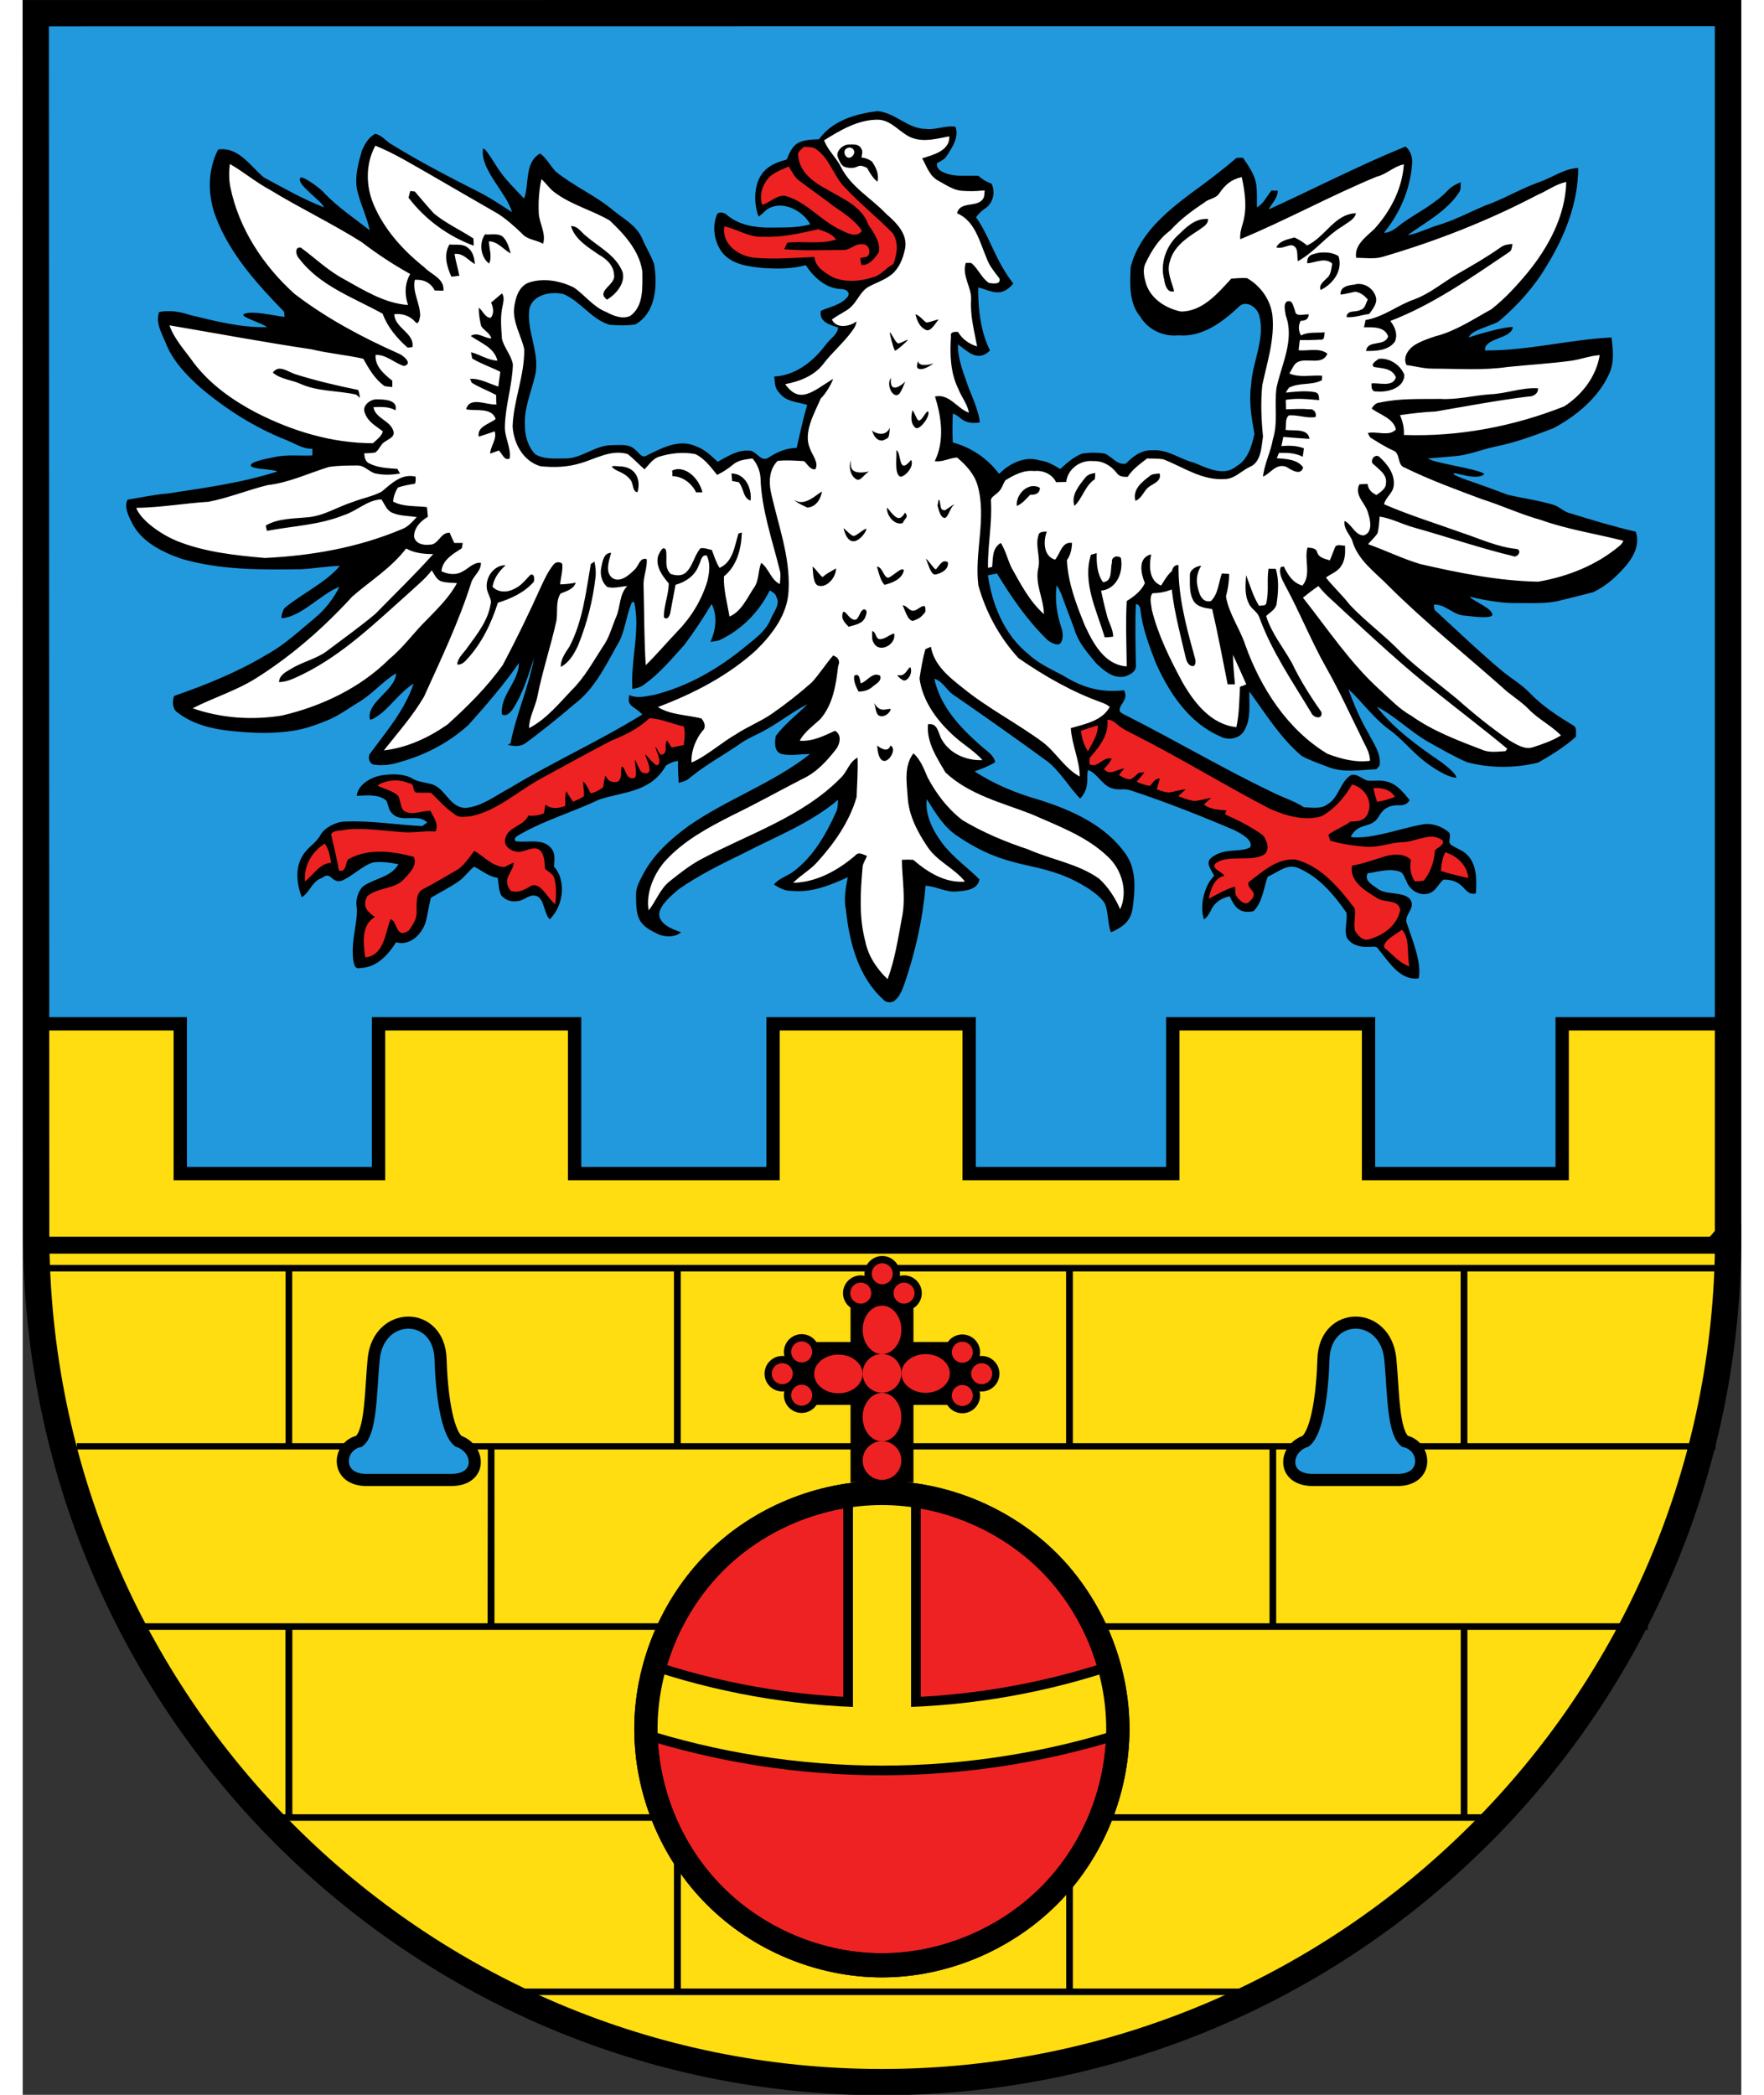 <?xml version="1.0" encoding="UTF-8" standalone="no"?><svg xmlns="http://www.w3.org/2000/svg" xmlns:xlink="http://www.w3.org/1999/xlink" height="19" viewBox="0.0 0.0 710.0 865.4" width="16">
<rect x="0.0" y="0.0" width="710.0" height="865.4" fill="#333333" stroke="none"/>
<g transform="matrix(1.25,0,0,-1.25,0,865.4)">
<path d="m563.7 299v387.7h-559.3l-0.054-387.7h559.4z" fill="#29d"/>
<path d="m263.2 646.3c4.4 6.2 12.1 8.4 19.3 9.3 5.9-0.5 10-5.9 16.1-5.9 3.3-0.4 6.4 1.3 9.7 0.7 1.2-3.5-1.1-6.8-2.9-9.6-0.7-1.2-2-1.7-3.2-2.4-0.4-2.3 2.2-3.2 4-3.7 3.2-0.8 6.5-0.3 9.7-0.5 1.2-1.2 2.8-2 4.3-2.6 1.4-2.7 0.5-6.4-2-8.1-1.2-0.8-2.3-1.8-3.1-3 4.6-6.5 6.3-14.2 12.3-21.9-4.3-5.1-7.7-2.1-11.6-1.3-0.1-6.8 0.8-14.7 3.9-20.8-4.2-4.2-7.6 0-10.6 2-0.1-5.2 2.1-10 3.7-14.8 1.3-3 3.5-8.5 3.5-11-5.9-0.9-6.4 2.4-8.9 2.9-0.1-3.2-0.2-6.3 0-9.5 6.2-1.7 11.5-5.3 15.3-10.4 3.4 3.4 8.4 6 13.3 4.5 2.6-0.3 4.8-1.6 6.9-2.9 2.2 2 4.4 4 7.2 5.1 2.5 0.4 5.1 0.4 7.6 0 2.4-1.1 4.1-3.9 6.9-3.3 2.3 2.4 5.2 4.6 8.8 4.4 5 0.4 9-2.9 13.7-4.1 4.2-1.7 9.9-4.7 14-1.2 3.8 2.1 5.1 6.7 6 10.7-1 5.4-1.9 10.8-1.1 16.2 0.4 7.7 4.7 15.1 2.7 22.9-0.7 2.8-4.4 5.3-6.7 3-5.5-5.2-12.2-10.2-20.1-9.5-4.9-0.5-9.9 1.8-12.5 6.1-3.8 4.5-3.5 10.9-3.2 16.5 2.7 10.7 11.6 18.1 20 24.4 5.1 3.7 10.2 7.5 14.9 11.6 0.8 0.1 1.5 0.1 2.2 0.1 1.8-2.7 3.9-5.5 4.4-8.9 0.3-2.5 0.2-5 0.2-7.5 2.3 1.2 3.2 3.7 4.9 5.6 0.4-0.1 1.5-0.1 2-0.1 0-2.5-2-4.2-3-6.2 15.1 6.9 29.8 14.5 45.2 20.8 1.7-1.3 2.4-3.6 2.2-5.7-0.6-8.4-4-16.3-9.3-22.8 2.5 0 4.2 1.8 6.1 3.2 5.1 3.6 11 6.4 15.3 11.1 1.1 1.1 2.5 1.8 4 2.4-0.2-1.1 0.2-2.4-0.6-3.4-4.1-6.2-11-9.8-17-14.1 3.3 0.5 6.3 2.1 9.4 3.1 5.6 1.6 10.7 4.3 16 6.6 6.2 2.1 11.8 5.6 18 7.8 4.4 1.5 8.3 4.5 13 4.7 0-11.6-4.5-22.8-10.6-32.6-4-6.8-9.4-12.7-15.3-17.8-1.7-1.6-9.8-3.1-10.2-5.6 2.1 0.8 12 3.7 14.5 3.4-0.5-4-9.6-3.5-9.2-7.7 14.1-0.1 27.9 3.6 41.8 4.3 0.5-4.1 1-8.2-0.8-12.1-3.6-7.9-10.9-13.9-18.4-17.9-6.2-2.4-12.5-4.7-18.8-6-4.6-0.9-8.9-2.8-13.4-3.2-2.3-0.2-7.1-0.6-9.3-0.8 2.6-1.7 16.2-3.3 18.7-5.1-2.5-2.6-10.5 1.1-10.2 0 0.2-0.8 8.3-3.3 9.5-3.8 2.7-1 5.6-2 8.4-3.1 5.2-1.2 10.6-1.9 15.7-3.5 1.7-0.8 3.1-2.2 4.9-2.6 7.1-2.2 14.4-4.4 21.7-6.1 1.4-3.8-0.4-7.7-2.7-10.6-3.1-3.8-7-7.4-11.4-9.4-3.4-0.9-6.9-1.8-10.3-2.6-5-1.4-10.3-0.9-15.4-1-5.1 0-10.2 1-15.1 2.1 1.4-1.6 7.9-3.9 7.5-6.2-1.3-1.2-7.9-0.1-9.5 0-3.5 0.3-6.1 3.8-9.8 3.6 0-0.4 0.1-1.3 0.2-1.7 7.5-6.9 15-14.1 22.8-20.6 2.9-2.3 6.1-4.2 8.6-6.8 4.2-4.4 9.4-7.8 14.6-10.9 1.2-0.8 0.6-2.5 0.8-3.6-3.7-3.4-8.2-6.1-12.5-8.6-7.8-1.9-15.9-1.9-23.5 0.1-4.4 1.9-8.5 4.3-12.8 6.7-6 3.4-10.9 8.5-17.1 11.7 5.8-7.5 13.7-13.1 21.4-18.4 1.2-0.9 4.9-3.7 4.9-5.1-3.1 0.1-8.2 3.6-10.5 5.4-4.3 3.3-7.6 7.7-12.1 10.8-5 3.8-8.6 9-13.1 13.1 1.8-4.9 3.9-9.9 6.5-14.3 1.7-3.5 4.6-7.1 3.8-11.1-0.2-0.2-0.8-0.8-1-1.1-5.3-0.2-11-1.3-16.1 0.8-2.8 1.1-5.9 2.1-8.6 3.6-7 5.9-11.9 13.9-17.3 21.3-0.1-4.2 0.6-8.8-1.5-12.6-1.4-3-5.4-3.8-8.2-2.2-10.2 4.4-16.8 14.3-21.2 24.2-2.2 5.7-4.4 11.4-5.1 17.6 0 0.8-0.5 1.8-1.5 1.9-0.3-6.8-0.1-13.6 0-20.4 0.1-2.1-2.2-3.1-3.8-3.6-3.8-0.7-6.9 2.1-9.4 4.5-2.7 3.3-5.7 6.6-7 10.8-1.4 4-3 7.9-4.4 11.9-0.5 0.9-0.8 2.1-1.6 2.9-0.6-4.8 0.1-9.5 1.6-14 0.6-1.5 0.7-4.4-0.6-5.3-0.9-0.6-3.1 0.5-4.1 1.4-6.6 6.4-11.8 14-16.6 21.9l-3-0.6c1.4-9.7 5.4-19.6 13.3-26 3.3-3.1 7.5-5 11.5-7.1 6.4-4 12.5-5.8 20.2-4.9 1.7-3.4-2-4.7-1.4-7 0.6-0.7 1.6-1.1 2.4-1.5 16.2-8.2 31.9-17.5 48.2-25.3 3.4-1.7 7.1-2.8 10.3-4.9 2.5 0 5.5-0.7 7.7 1 3.6 1.9 4.3 7.5 7.7 9.6 2 0.9 4-1.6 5.9-1.8 2.1-0.1 4.2 0.3 6.1-0.3 3.3-0.8 5.4-3.6 7.5-6.1-0.6-1.2-2-1.8-3.2-1.7-3.1 0.1-5.3-0.7-7-3.7-2.5-4.3-6.8-1.7-9.3-6.8 6.8-0.9 16.9 3 23.5 4.1 3.1 0.7 6.4-0.5 8.8-2.4 1.3-1.1-0.5-3.4 0.9-4.3 2.4-1.6 4.3-1.8 6.1-4.2 2.5-3.4 2.3-7.9 2.1-11.8-2.5-0.8-3.6 1.6-5 2.7-1.6 1.4-3.8 1.9-5.8 1.8-1.6-1.4-2.4-3.7-4.6-4.5-3.2-1.1-6.6 1.1-7.6 4.1-0.7 1.1-0.9 2.7-2.3 3.1-3.5 1.1-7-0.1-10.5-0.6-1.2-2.5 1.6-3.8 3.2-5 2.8-2.3 8.2-0.9 10.7-3.4 2.5-3.2-2.4-5.3-0.8-8.5 1.6-5 4.8-12.3 3.8-17.8-6.2-0.9-9.9 5.5-13.4 9.7-0.6 1.2-2.1 0.6-3.2 0.7-2.6-0.2-5.8 0.6-7.2 3.1-0.9 2.7 0.3 5.5-0.1 8.2-4.2 6-9.2 12-16.1 14.8-3.6 1.5-6.7-1.6-9.9-2.9-1.4-3.8-1.7-8.4-4.7-11.4-4.6-1-6.2 1.3-7.9 4.9-2.8-0.6-4.8-2-6-4.2-0.4-1.1-1.7-3.1-2.5-3.4-1.5 4.4 0.1 11.2 3.4 14.4-1.2 2.3-3 4.3-0.9 6 4.3 3.4 9.4 1.5 12.8 3.4 1.1 2.5-3.4 4.7-5.1 5.6-10.2 4.4-23.1 9.5-34.1 13.1-2.7 1-4-0.1-6.8 0.9-2.8 0.9-4.9 5.2-7.6 5.9-0.7-1.8 0.8-5.9-2.6-9.4-3.6 3.6-6.9 9.4-11 12.4-10.1 7.4-20.5 14.7-30.9 21.9-2.3 1.5-3.5 4.5-6.3 5.3 1.9-9 8.4-16 15.1-21.9 1.9-1.8 4.5-3.1 5-5.7-2.2-1.3-4.4-2.2-6.8-3 6.5-4.3 13.9-7.3 21.3-9.4 10.8-3.4 22-8.4 28.7-18 3.6-5.2 3-11.8 2.3-17.5-0.5-2.9-1.2-5.7-7.2-8.3-1.2 2.3-0.8 8.1-2.5 10.2-2.2 2.8-6.3 5.2-9.4 6.8-13.6 6.8-22.1 3.4-39 14.9-4.5 3-7.2 7.7-10 12.1-0.6-5.3 2-10.3 5-14.4 3.5-4.7 8.3-8 12.4-12.1-0.5-3.4-4.5-3.8-7.4-4-3.6-0.4-6.8 1.7-10.4 1.9-0.9-10.8-3.3-21.6-6.8-31.9-0.8-2.2-1.6-4.8-3.7-6.3-1.2-0.6-2.7-0.4-3.6 0.7-8.1 7.4-11.1 18.8-12.2 29.4-0.8 3.7-0.1 7.4 0.6 10.9-5.7-2.6-12-5.2-18.5-4.5-2.1-0.1-4.1 0.9-5.9 2.1 1.8 2.2 4.6 2.8 6.7 4.5 6.4 4.9 10.5 12.1 13.8 19.4 0.6 1.2 0.6 2.7 0.7 4.1-9.2-7.8-20.7-12.2-31.3-17.7-7.4-3.6-14.7-7.2-21.3-11.8-3-2.5-7.8-6.6-6.2-9.8 1.3-2.7 5.1-3.8 6.9-4.5-2.3-2-6.2-1.4-7.8-0.5-1.6 0.8-3.3 1.6-4.6 2.9-2.7 2.6-2.4 6.6-2.5 10.1 0 2.5 1.3 4.6 2.4 6.8 3.4 6.4 9 11.5 14.9 15.8 12.7 8.9 27.9 14.1 40.2 23.8-3.1 0.1-6.2-0.7-9.3 0-2.6 0.7-2.4 3.9-2 6 3 4 7 7 10.5 10.5-4.8-2.4-9-5.8-13.7-8.4-3.1-1.8-6.5-3-9.2-5.1-5.3-3.6-10.8-6.6-15.7-10.6-1.1-0.9-1.5-1.3-4-1.9-0.1 1.7-0.3 5.5-0.2 7.2-1.5-0.1-2.8-0.7-4-1.5-5-8.9-14.1-8.6-22-11.2-8.6-4.1-17.7-6.7-26-11.4-0.8-0.5-2.6-1.2-1.7-2.4 4.3-0.6 9.5 1.3 12.2-2.9 0.9-1.4 0.6-3.8 0.5-5.5 3.7-3.9 3.7-12.3-1.4-17.4-1.9 1.7-1.8 6.9-4.4 7.7-2.4 0.8-4.2-1.7-6.4-1.7-2.1-0.4-4.1 0.5-5.3 2-0.8 1.8-0.8 3.8-1.1 5.7-3 0.4-5.2 2.4-7.8 3.7-1.8-1.4-3-3.3-4.9-4.7-2.9-2.1-6.3-3.7-9.4-5.6-0.7-2.7-1-5.4-1.7-8-1.3-4.1-5.2-8-9.8-6.7-2.7-4.3-6.5-8.4-11.9-8.5-1.9-0.6-2.1 1.7-2.3 3-0.7 6.7 1.7 12.3 1.2 17.3-0.5 1.9 0.5 5.6 2.4 6.9 3.8 2.5 9 2.9 11.4 7.1-2.7 0.5-5.6 1-8.4 0.6-3.6-1.1-7.1-4.8-10.5-6.1-3.4-0.8-3.4 3.4-6.27 1-3.4-1-4.14-4.9-6.8-6.4-1.7 4.5-2.24 9.7 0.32 13.8 1.91 3.1 4.25 3.8 5.95 6.9 1.39 2.4 5.3 4.3 8 4.3 8.5 0.4 17-1.1 25.6-1.5 0.3 0.3 1.2 0.9 1.6 1.2-3.1 3.1-8.4-0.2-11.4 2.8-1.4 1.2-1.4 2.7-2 4.3-2.5 2.4-6.7 1.8-9.9 1.7 0.4 3.8 4.8 6.2 8.3 6.8 3.5 0.5 7.4 0.6 10.5-1.3 1.6-0.9 3.6-1 5.4-1.5 5.1-1 6.2-7.9 11.8-8 5.5 0.5 10 4.2 14.8 6.7 14.2 8.6 29.4 15.4 43.6 24.2-2.8 2.9-5.2 2.5-4.3 6.4 2.6-1.2 5.3-0.4 7.9 0 11.5 2.8 21.9 8.9 30.9 16.4 3.1 2.5 6.5 5 8 8.9 0.9 2.2 3.2 4.7 1.8 7.1-0.2 1.1-1.3 1.7-2.2 2.2-3.5-7.1-9.2-12.9-16.3-16.3-0.9-0.5-2.1-0.5-3.3-0.7 1.8 3.9 2.4 8.6 0.4 12.5-2.8-4.7-5.8-9.2-9-13.5-4.2-4.6-8.2-9.5-13.3-13.1-1.2-1-2.6-1.2-3.9-1.5-0.6 9.6 2.7 19.3 0.6 28.8-0.2-0.1-0.6-0.1-0.8-0.2-2-4.7-2.2-10.1-5-14.4-3.9-7-7.6-14.5-14.1-19.3-5.2-4.5-10.5-8.7-16-12.8-1.7-1.2-4-1.1-5.9-0.5l0.9 0.4c1.9 9.7 6.1 18.8 7.8 28.3-1.9-5.8-3.7-12-7.2-17.2-0.8-1-2-2.3-3.4-1.5-0.7 6.4 5.6 10.8 5.6 17-5-7.2-10.8-13.9-16.7-20.5-6.3-5.7-14-9.8-22.2-12.1-2.9-1-6-1.4-9-1-1.6 0.3-2.2 2.6-1.2 3.8 5.4 7.3 11.4 14.3 14.3 23-4-2.5-6.9-6.6-10.5-9.7-0.8-0.6-3.9-3-4-1.9-0.8 5.8 8.5 9.3 8.7 15-4.5-2.7-7.9-7-12.6-9.7-3.1-1.9-6.1-4.1-9.5-5.6-3.86-1.6-7.9-3.1-11.94-3.7-6.66-1-13.42-0.8-20.05-0.1-6.44 0.6-13.22 2.2-18.33 6.3-1.48 1-1.55 3.5-0.97 5.3 10.61 3.7 21.04 7.9 30.67 13.7 5.88 3.2 10.8 7.9 15.91 12.1 3.4 2.8 6.11 6.4 8.11 10.3-5.88-2.2-12.58-9.9-18.96-10.4-0.64 0 0.35 3 0.85 3.4 5.32 4.5 13.81 8.5 18.21 13.9-4.3-0.1-8.53-0.9-12.79-1.1-13.29-0.2-26.87-0.3-39.72 3.5-6.45 2.3-13.34 5.7-16.36 12.2-1.01 2-2.51 5.1-1.25 7.3 5.11 0.8 8.78 1.7 13.13 2 12.2 1.9 24.55 3.5 36.34 7.3-1.22 0.8-7.73 0.7-8.62 1.7-1.24 1.5 6.11 2.7 7.38 3 4.19 1 8.57 0.4 12.83 0.6v2.2c-2.98-0.1-5.53 1.6-8.15 2.7-10.52 4.1-20.22 10.2-28.84 17.5-4.7 4.2-9.25 8.9-11.58 15-1.28 3.1-3.36 6.6-2.07 10 3.43 0.7 7 0.1 10.26-1 8.32-2 16.72-4.2 25.34-4-0.72 1-8.75 3.4-7.73 4.2 2.07 1.6 10.96-0.6 13.58-0.8-0.05 0.4-0.12 1.2-0.16 1.7-8.86 9.1-17.74 18.9-22.41 30.9-2.91 7.3-2.96 15.8 0.61 22.7 6.73 1 10.58-5.4 15.08-9.2 6.49-3.5 12.98-7.2 19.9-9.9-0.75 2.2-9.15 7.5-7.87 9.7 0.63 1.1 7.33-3.9 8.08-5.1 4.42-4.6 9.82-8.2 14.92-12.2-1 4.7-3.2 8.9-4.2 13.5-0.8 4.4 0.4 8.6 1.6 12.8 0.9 2.2 2.3 4.5 4.4 5.6 2.2-0.4 3.7-2.6 5.6-3.6 9.3-5.7 18.9-10.7 28.6-15.6 3.8-1.9 7.3-4.3 11-6.7-1.6 6.2-10.4 13.9-9.6 20.7 0.2 2 4.7-6.2 6-7.7 1.9-2.7 5.3-6 7.6-8.5 1.8 4.5 0 11.9 5.3 14.9 2.2-1.6 3.3-4 5.2-6 5.9-4.8 13.2-7.9 19.1-12.9 3.3-2.7 7.4-4.8 9.3-8.9 1.2-2.9 3-5.7 4.1-8.8 1.1-7 0.7-15.9-6.2-19.9-2.7-0.4-5.7-0.4-8.6-0.1-5.9 1.8-9.5 7.7-15.1 10.1-4.2 1.1-10.7-0.2-11.4-5.3-0.8-7.5 3.9-14.7 1.8-22.2-1.3-5.3-3.6-10.6-3.2-16.2 0-3.3 1.1-6.8 3.4-9.2 2.8-1.7 6.2-1.4 9.3-1.4 5.9-0.3 10.4 4.5 16.2 4.4 2.5 0 5.6 0.5 7.5-1.5 1.1-0.7 1.8-2.4 3.3-2.2 5 2.5 10.9 5.8 16.4 3.5 3-1 5.3-3.1 7.6-5.3 3.1 1.7 6.4 3.9 10.2 3.7 2.5 0.2 3.8-3.7 6.3-2.5 2.9 1.9 6.1 3.4 9.6 3.4 1.1 4.8 2.1 9.6 3.5 14.2-3.2 1-7.1 1-9.2 4-1.6 1.4-1.5 3.5-1.7 5.4 7.1 0.3 13 5.1 17.1 10.6 1.3 1.9 3.8 3.1 4 5.6-2.6 0.8-6.4 1.8-5.7 5.5 3.1 1.4 6.7 1.9 8.9 4.7 1 1.7-0.9 2.5-2.3 2.5-5 0.2-9 3.9-11.6 7.9-4.5-1.3-9.1-1.2-13.7-1-5 0.5-10.8 1.1-14 5.3-2.6 3.5-3.3 8.6-1.6 12.5 0.4 0.9 2.3 0.6 3 0 3.9-3.5 9.3-4.4 14.3-4.4 4.4 0.1 9.1-0.2 13.5 1.1-2.9 5.3-11.3 8.9-15.8 3.5-0.4-0.1-0.9-0.9-1.3-0.9-1.8 4.7-1.6 11.7 2.2 15.3 1.9 1.9 4.6 2.8 7.1 3.5 0.9 2.1 1.8 4.5 4 5.6 2.1 1 4.4 1 6.7 1.1"/>
<path d="m4.336 280.6c1.793-153.8 126.5-276.3 279.7-276.3 153.1 0.041 277.7 124 279.7 276.1l-559.4 0.2z" fill="#fd1"/>
<path d="m4.801 353.7 47.2-0.6v-48.8l65.4-0.3-0.3 50.9 65.2-0.2v-50.1h65.7v49l64.5 0.6-0.4-49.9h67.8l-0.2 49.6 65.4 0.4-0.2-50.3 64-0.6-0.3 51.5 53.9-0.2v-74.2l-557.7 0.2 0.002 73z" fill="#fd1"/>
</g>
<path d="m704.5 510.5v-505.1l-699.1 0.05 0.171 504.2c0.171 194.4 157.1 350.5 349.3 350.5 192.3 0 349.7-156 349.7-349.5h-0.2z" fill="none" stroke="#000" stroke-linecap="square" stroke-width="10.85"/>
<path d="m5.381 510.9v7h699.1v-7h-699.1z"/>
<g transform="matrix(1.25 0 0 1.25 0 .025)">
<path d="m4.316 419.1h559.3" fill="none" stroke="#000" stroke-width="2.16"/>
</g>
<rect height="76" transform="rotate(-90)" width="26" x="-580.4" y="317"/>
<rect height="81" width="26" x="342" y="531.4"/>
<path d="m108.6 523.9v72.3h-86.25v2.6h169.8l-0.1 71.8h-143.8l0.02 2.7h60.28v76.2h-2.2v2.7h162.7v69.3h-70.9v2.7h319.2v-2.7h-83.5v-69.3h177.5v-2.7h-14.5v-76.2h74.5v-2.7h-153.5v-71.8h181.5v-2.6h-102.5v-72.3h-2.8v72.3h-160.2v-72.3h-2.8v72.3h-159.2v-72.3h-2.8v72.3h-157.7v-72.3h-2.8zm86.3 74.9h320.2v71.8h-320.2v-71.8zm-83.5 74.5h482.7v76.2h-482.7v-76.2zm160.5 78.9h159.2v69.3h-159.2v-69.3z"/>
<g transform="matrix(1.205 0 0 1.25 8.391 .025)">
<path d="m368.5 571.4c0 20.5-8.7 40.8-23.7 55.2s-36 22.9-57.2 22.9-42.3-8.5-57.2-22.9c-15-14.4-23.7-34.7-23.7-55.2 0-20.4 8.7-40.7 23.7-55.2 14.9-14.4 36-22.8 57.2-22.8s42.2 8.4 57.2 22.8c15 14.5 23.7 34.8 23.7 55.2z" fill="#e22" stroke="#000" stroke-linecap="round" stroke-linejoin="round" stroke-width="7.976"/>
</g>
<path d="m5.469 420.2v5.5h56.88v61.87h87.4v-61.87h75.5v61.87h87.5v-61.87h75.5v61.87h89.63v-61.87h75.37v61.87h85.5v-61.87h63.25v-5.5h-68.75v61.87h-74.5v-61.87h-86.37v61.87h-78.63v-61.87h-86.5v61.87h-76.5v-61.87h-86.5v61.87h-76.41v-61.87h-62.38z"/>
<g id="c" transform="matrix(1.25 0 0 1.25 0 .025)">
<path d="m454.4 489.1c10.4 0 9.6-11.2 2.4-12.8-4-3.2-3.8-16.8-4.8-27.2-1.6-16-21.6-16-22.1 0-0.3 10.4-1.9 24-5.9 27.2-7.2 2.4-8 12.8 2.4 12.8z" fill="#29d" stroke="#000" stroke-width="4"/>
</g>
<g fill="#e22" transform="matrix(1.25,0,0,-1.25,0,865.4)">
<path d="m360 585.4c0 5.5-4.5 10-10 10s-10-4.5-10-10 4.5-10 10-10 10 4.5 10 10z" transform="matrix(.64 0 0 -.8 60 692.3)"/>
<path d="m360 585.4c0 5.5-4.5 10-10 10s-10-4.5-10-10 4.5-10 10-10 10 4.5 10 10z" transform="matrix(.64 0 0 -.64 60 613.1)"/>
<path d="m360 585.4c0 5.5-4.5 10-10 10s-10-4.5-10-10 4.5-10 10-10 10 4.5 10 10z" transform="matrix(.64 0 0 -.64 60 584.3)"/>
</g>
<g fill="#e22" id="a" transform="matrix(1.25,0,0,-1.25,5,865.4)">
<path d="m360 585.4c0 5.5-4.5 10-10 10s-10-4.5-10-10 4.5-10 10-10 10 4.5 10 10z" transform="matrix(0 .64 .8 0 -173.9 14.4)"/>
<g stroke="#000" stroke-width="5.14">
<path d="m360 585.4c0 5.5-4.5 10-10 10s-10-4.5-10-10 4.5-10 10-10 10 4.5 10 10z" transform="matrix(.467 0 0 -.467 149.5 511.7)"/>
<path d="m360 585.4c0 5.5-4.5 10-10 10s-10-4.5-10-10 4.5-10 10-10 10 4.5 10 10z" transform="matrix(.467 0 0 -.467 143.1 504.5)"/>
<path d="m360 585.4c0 5.5-4.5 10-10 10s-10-4.5-10-10 4.5-10 10-10 10 4.5 10 10z" transform="matrix(.467 0 0 -.467 143.1 518.8)"/>
</g>
</g>
<use transform="matrix(0,-1,1,0,-212.4,922.4)" xlink:href="#a"/>
<use transform="matrix(-1 0 0 -1 710 1135)" xlink:href="#a"/>
<use stroke="#000000" stroke-width="25.6" transform="matrix(1.25,0,0,-1.25,0,865.4)" xlink:href="#b"/>
<g stroke="#fd1" stroke-width="19.2" transform="matrix(1.25,0,0,-1.25,0,865.4)">
<path d="m284 200v-76m-77.4 6.6c25-8.1 51.2-12.2 77.4-12.2s52.4 4.1 77.4 12.2" fill="none" id="b"/>
</g>
<g fill="none" transform="matrix(1.205 0 0 1.25 8.391 .025)">
<path d="m368.5 571.4c0 20.5-8.7 40.8-23.7 55.2s-36 22.9-57.2 22.9-42.3-8.5-57.2-22.9c-15-14.4-23.7-34.7-23.7-55.2 0-20.4 8.7-40.7 23.7-55.2 14.9-14.4 36-22.8 57.2-22.8s42.2 8.4 57.2 22.8c15 14.5 23.7 34.8 23.7 55.2z" fill="none" stroke="#000" stroke-linecap="round" stroke-linejoin="round" stroke-width="7.976"/>
</g>
<use transform="matrix(-1,0,0,1,710,0)" xlink:href="#c"/>
<path d="m353.1 49.44c-8.1 0.03-15.4 4.39-22 8.51 1.4 4.08 5 7.08 6.9 10.96 4.1 8.34 12.6 12.93 18.8 19.51 4.2 3.62 9 8.4 7.7 14.48-0.8 3.7-2.2 7.6-5.3 10.3-3 2.5-6.5 3.5-9.8 5.3-3.5 2-4.7 6.4-7.9 8.9-1.6 1.3-4.3 2.5-7.2 4.6 2.1 4.5 8.7 2.3 10.1 0.7 0 1.6-0.8 2.7-1.8 4.1-3.4 4.7-7.9 8.5-11.5 13.1-3.7 5.2-10.1 7.7-16.1 8.8 6 8.4 11.3 3.1 19.8-2.2-0.7 2.3-3.4 6.6-5.1 8.1-2.7 6.3-7.3 14-4.5 20.6 1 2.9 3.9 6.1 2.2 8.7-2.3 0.1-3.2-2.2-4.6-3.4-3.6-0.2-7.4-0.5-10.9-0.1-3.3 3.2-3.7 8.1-2.9 12.4 2.9 13.6 8.2 27.1 7.4 41.2-0.4 9.8-6.7 18-13.4 24.6-11.6 10.6-26 18-40.6 23.5 5.3 3.3 12.1 3.2 18 4.7 1 1.2 1.9 3 1 4.5-2.1 2.2-5.4 7.7-5.1 13.7 5.4-2.1 13.1-8.7 18.1-11.5 4.8-3.2 10.2-5.3 14.9-8.5 5.8-4 11.4-8.4 16.7-13.1 3.2-3.5 5.7-7.5 8.8-11.1 2 0.6 3.1 2.3 2.1 4.3-0.9 7.7-2.1 15.9-7.4 22-3 2.8-6.5 5.2-8.5 8.9 5.3 0.4 10-2 14.6-4.1 3 1.7 2 5.7 0.2 7.9-3.8 4.8-8 9.4-13.7 12-9.7 5-19.4 10.4-29.3 15.2-10 5.1-19.5 10.2-27.1 18.4-4.8 5.2-8.4 13.5-7.1 20.7 3.1-3.9 4.8-9.1 8.9-12.2 4-3.2 8.1-6.4 12.5-8.8 19.6-10.5 41.9-17.5 57.8-33.6 2.8-2.5 3.6-6.8 7.1-8.5 0.2 5.4-0.2 10.9-0.4 16.3-3 10.3-9.3 19.2-16.4 27-2.9 3.2-6.8 5.3-9.8 8.4 9.7-0.2 18.6-5.2 25.8-11.4 1.3-1.6 3.2-0.2 4.7 0.3-0.5 1.4-1.6 2.8-1.8 4.4-0.9 10.2-1.6 20.8 1.1 30.9 1.2 6.1 4.8 11.4 9.2 15.6 3-7.9 4.3-16.7 5.9-25.2 1.7-7.9 0.1-16.1 0-24.1 1.6-0.1 3.1-0.1 4.7 0 5.9 5.1 13.2 9.7 21.4 9-4.4-5.5-11.4-8.3-15.4-14.2-4.2-6.2-7.9-13.2-8.3-20.8-0.4-6-1.6-12.8 2.4-18 2.9 2.6 4.3 6.4 5.9 10.1 3.6 6.7 8.2 12.8 14.3 17.5 8.5 5.1 17.8 9 27.2 12.1 9.7 4.3 20.6 5.9 29.3 12.1 3.8 3.5 6.6 7.9 8.7 12.6 3.3-7.2 0.7-16.3-5-21.6-8.8-8.5-20.5-12.7-31.5-17.6-12.3-4.8-25.8-8-35.7-17.3-3.5-6-7.9-12.5-7.2-19.9 4.2-0.7 4.2 4 5.8 6.5 3.4 5.8 10.2 8.6 16.7 8.3-3.3-3.7-7.7-6.3-11.3-9.5-7.1-6.3-13.4-14.5-14.7-24.2 0.6-4 1.3-8.1 2.4-12.1 0.5-0.2 1.7-0.8 2.3-1 1.3 7.6 7.6 12.6 13.2 17 10.3 8.4 22.3 14.5 33 22.4 5.5 4.2 9.1 10.9 15.3 14.2-0.1-6.9-3.3-13.2-3.7-20 5.8-1.7 13-3 16.1-8.8-0.9-0.7-2-1.3-3.1-1.7-12.4-4.4-23.9-11-34.6-18.4-7.8-8.5-13.5-18.9-16.6-30.1-1.7-13.7 3.5-27.7-0.3-41.2-1.3-4.7-4.8-8.5-8.5-11.6-3.2 0.2-6 2-9.2 1.5 4.1-8.4 2.8-18 0.1-26.7 5.9-1.3 9 4.9 14 6.7-0.6-3.6-3.1-6.5-4.4-9.9-3.3-6.7-3.5-14.3-3-21.7-0.4-2 1.7-1.8 2.9-1.8 1.7 3 4.7 5.1 7.9 6-1.2-6.3-2.9-12.7-2.5-19.2 0.3-5.3-3.9-9.8-2.2-15.3 0.9 0.1 2.2-0.3 2.8 0.5 2.5 2.3 3.9 5.9 6.8 7.8 1.5 0.2 5.1 0.8 4.3-1.9-2-2.6-4.2-5.2-5.3-8.4-2.9-6.69-4.7-15.31-12.2-18.5 1.3-5.36 8.7-2 10.9-6.28 0.5-0.95 0.4-2.11 0.5-3.16-5 0.46-6.3 0.33-9.3 0.17-3.6-0.2-6.8-2.56-10-4.25-3.5-1.95-4.7-5.95-6.5-9.18 4.5-1.4 11.5-3.14 11.2-9.08-4.9 0.91-10.1 2.44-15 0.77-5.3-1.75-8.6-7.64-14.7-7.65zm-7.1 11.3c1.3 1.64 0.8 2.48 0.5 4.32 1.6 0.15 2.8 0.63 4.3 1.6 1.7 2.41 3.1 5.37 2.3 8.4-1.9-1.48-3.1-3.63-4.3-5.71-4.4-2.16-3 0.44-7.6-0.04-2.5-0.26-3.2-1.18-4.5-4.51-0.8-2.17 1.9-5.1 4.7-5.12 1.8-0.02 3.5-0.16 4.6 1.06zm-200.3-0.57c-4.1 7.48-4 16.65-0.7 24.37 4.4 10.36 12.2 18.96 20.9 25.86 2.9 3.1 8.4 4.6 7.9 9.7-0.9 0-2.7-0.1-3.6-0.1-1.5-3.2-4.8-4.7-8.2-4.4-1.1 5.1 2.2 9.7 2.2 14.8-0.2 0.9-0.5 4.1-1.9 2.7-2.2-2.6-5.5-3.7-8.8-3.3 0.2 5.8 8.5 7.8 7.5 13.6-0.5 0.1-1.5 0.2-2 0.2-4.4-3.9-8.3-8.5-10.3-14-12.1-6.7-26-11.5-34.5-22.8-1.4-1.3-2-5 0.7-4.5 5.9 4.3 11.1 9.4 17.6 12.9 8.3 4.6 16.9 10.1 26.7 10.8-1.5-4.2-1.4-9 0.9-12.8-7-3.9-13.7-8.3-20.1-13.2-12.3-7.76-25.5-14.01-37.9-21.61-5.78-3.07-10.78-7.39-16.52-10.64-0.42 3.17-0.42 6.4 0.21 9.55 3.51 17.18 13.62 32.5 26.51 44.1 13.2 10.1 28 18 43.1 24.7 1.8 0.7 6 4.2 2.1 5.1-4.1-1.3-7.2-4.7-11.7-4.6-0.4 4.8 3.6 8 6.9 10.7v2.6c-1.1-0.1-2.1-0.2-3.2-0.4-4-2.8-6.5-7.2-8.8-11.3-7.1-1.6-14.4-2.2-21.4-3.9-19.57-2.9-39.21-6.6-58.69-9.9 2.11 5.9 6.54 10.5 10.13 15.6 6.74 8.8 15.9 15.3 25.58 20.4 14.98 7.7 31.48 12.7 48.38 12.7 1.5-1.5 3.5-2.7 4.1-4.9-2.7-2.1-6.2-3.9-7.4-7.5-1.5-3.1 2.4-6.1 5.4-5.7 2.9 0 8.3 0.3 7.2 4.5-2.8-1.6-6-1.4-9.1-1.3 0.8 4.8 7.2 5.5 8.3 10.1 0.5 2.2-1.9 3-3.3 4-2 1-2.4 3.3-4.2 4.6-1.5 0.3-3 0.3-4.6 0.4 0.1 1.5 0.4 3.4 2 4.1 3.6 1.9 7.8 2 11.7 2.3 0.3 0.6 0.8 1.5 1.1 1.9-3.4 0.6-6.8 0.7-10.2 0-2.7-0.7-4.5-3.4-7.5-3.3-3.8 0-7.7 0-11.7 0.6-8.4 2.6-16.5 6.5-25.3 7.5-8.17 2-16.15 5.3-24.47 6.9-9.98 0.6-19.83 2.4-29.82 2.5 1.62 4.6 9.22 10.5 16.62 13.6 11.6 4.7 24.18 6 36.47 7.1 19.3-0.9 38.6-4.3 56.4-11.8 2.7-0.9 4.5-3.1 6.4-5.1-3.4-0.5-7-0.4-10.2-1.8-2.3-1-3.1-3.6-4.4-5.5-5.8 0.2-10.1 4.8-15.5 6.5-10.1 4.1-21.2 4.5-31.8 6.5-0.1-0.6-0.4-1.6-0.5-2.2 5.2-3 11.3-2.8 17.2-3.4 6.7-0.5 12.4-4.3 18.7-6.3 4-1.6 8.3-2.3 12-4.3 4-3.3 8.2-7.6 14-6.2 0.1 1 0.1 1.9-0.2 2.9-2.4 0.4-4.7 0.8-7.1 1.6-1.1 1.8-1.8 3.7-2 5.8 4.3 2.3 9.3 1.7 14 2.3 0.1 1.2 0.3 2.6 0.4 4-3 1.7-5.8 4.6-5.7 8.3 0.7 3 4 3.5 6.5 3.2 3.6 0.1 4.4-5.2 8.2-4.9 0.6 1.4 1.2 2.8 1.9 4.2h3.5c-0.1 0.5-0.3 1.7-0.4 2.2-3.5 2.3-8 4.7-8.4 9.5 2.6 1.2 5.7 1.7 8.3 0.3 2.7-1.2 4.8-4.1 8-3.8 0.1 3.6-3.3 5.4-4.1 8.5-5.1 16.1-12.4 31.3-19.4 46.8-4.6 7.9-10.9 15-16.6 22.2 9.6-1.1 18.4-5.2 26.3-10.7 8.3-7.5 16.4-15.5 22.9-24.7 5.6-10.6 10.8-21.3 15.7-32.2 1.4-3 2.8-6.1 5-8.9 0.8-1.3 2.6-1.7 3.8-0.6 0.3 2.8-0.6 5.7-0.9 8.5 2.2 0 4.4-0.3 6.5-0.7-1 2.8-3.9 3.5-6.3 4.5-2.1 3.3-1.1 7.5-1.7 11.2-2.3 10.5-5.8 20.8-7.9 31.5-0.9 4.3-3.4 8.4-3.4 12.9 7.1-3.7 12.3-10.1 17.7-15.8 5.3-5.2 8.8-11.8 12.8-17.9 2.7-3.7 3.7-8.2 5.5-12.3 1.8-4.2 1.2-9.3 4.6-12.7-2.8 0.2-5.5 1.1-8.3 0.4-2.5-2.2-3.2-5.7-2.3-8.9 0.4-2.1 1.1-5.3 3.9-5.2-0.9 3.3-2.6 7.8 0.4 10.3 3.3 2.3 7.1-1.2 9.3-3.4 1.7-1.4 2.1-5.2 5-4.3 0.3 3.7-1.5 7.3-1.3 11 0.3 11 0.2 21.9 0.9 32.8 4.6-4.5 8.8-9.5 13.3-14.2 5.6-5.8 9.9-12.9 12.2-20.7 0.8-3.4 1.3-7.2-0.3-10.4-2.3-0.5-2.4 2.5-3.2 3.8-1.5 4.4-5.4 7.1-9.7 8.3-0.7 3.7-1.4 7.4-2.1 11.2-0.1 1.1-1.1 3.8-2.7 2.2-0.1-4.8 2-9.3 2-14-2.7-3.1-5.7-7.3-4.3-11.6 0.6-1 1.7-4.2 3.1-2.3 0.8 3.2-0.9 7.3 2 10 2 0.7 4.7 1 6.4-0.7 2.8-2.7 3.4-7 5.9-9.9 1.6-0.3 3.1 0.4 4.7 0.7 1 2.5 1.7 5.1 3.2 7.4 5.6-2.5 6.2-9.1 7.8-14.2l1.4-0.4c-0.2 6.6-2 13.8-7.4 18.1-0.2 5.6 1.4 11.1 2.3 16.6 4.8-2 7.2-7.5 9.9-11.6 2.4-3.1 1.8-7.1 3.2-10.6 3.2 2.4 4 7 7.7 8.8 0.1-1.8 0.5-3.8 0-5.6-3.1-12.6-7.6-25.2-8-38.4-0.2-2.9-1.4-5.7-3.3-7.9-2.8 0.4-5.8 0.6-8 2.5-2 1.7-4.2 3.1-6.6 4.3-2.6-3.2-5.2-6.8-9-8.6-5.1-1-10.4-0.4-15.4 1.2-2.4 1-3.9 3.3-5.6 5.1-2.3-2-4.4-4.3-6.9-6.3-6.9-2.1-13.3 2-19.7 3.8-5.3 1.6-10.9 1.8-16.4 1.2-7.2-2.1-11.1-9.5-11.5-16.5 0.4-10.8 5-21.1 4.8-31.9-1.3-5.6-4.7-10.9-4.2-16.8 0.5-4.2 1.9-9.4 6.5-10.8 6-1.8 12.5-0.6 18.1 2.1 4.7 3.2 8.1 8.1 13.5 10.2 3 1.6 6.7 3.1 9.9 1.6 5.7-4.1 5-12.1 5-18.3-1.2-8.6-7.5-15.48-13.5-21.12-7.3-4.26-15.8-6.42-22.6-11.49-2.2-1.53-3.6-3.89-5.6-5.58-1 4.61-1.3 9.31-1.1 14 0.2 4.25 3.1 8.29 1.8 12.69-2.8-1.63-6.6-1.63-8.7-4.18-3.1-2.98-6.3-5.85-9.9-8.19-9.3-5.39-18.8-10.81-28.2-16.3-7.3-4.12-14.7-8.73-22.5-11.84zm194.7 1.12c-2.2 1.24-0.1 5.26 2.2 3.38 2.2-1.97 0.1-4.62-2.2-3.38zm230.2 6.62c-4.1 0.76-7.2 4.16-11.3 5.1-19.1 7.9-37.3 17.95-56.3 25.82-0.2-2.23 0.4-4.46 1.1-6.7 1.8-6.17 0.9-12.78-0.5-18.97-4.5 1.03-6.8 3.17-9.3 6.77-1.3 2.11-4.5 2.19-6.1 3.74-5.1 3.35-10 6.97-14.1 11.55-4.6 3.3-7.7 8.28-10.1 13.28-1.5 2.8-0.7 6 0.1 8.8 2.1 6.3 8.2 10.1 14.4 11.4 8.9 0 15.2-7.5 20.8-13.6 2.2-0.1 4.3-0.4 6.5-0.2 5.6 3.2 9.7 8.9 10.5 15.4 1 9.8-2.2 19.4-4.2 28.8-0.7 7.1-0.4 14.2 0.3 21.2-0.7 4.5-0.7 10.8-5.7 12.7-3.4 1.7-6.2 4.9-10.1 4.9-9.4 0.7-17.2-5-25.5-8.2-2.3-0.3-4.4-0.2-6.6-0.3-2.9 2.3-6 4.4-8 7.6-1.7 0-3.5 0-4.6-1.7-2.3-2.9-5.7-5-9.6-4.8-5.3-0.6-10.6 3.2-11.2 8.6-1.4 0-2.8 0.1-4.2 0.1-1.6-3.4-5.5-5-9-4.6-4.4-0.5-8.3 1.6-11.9 3.8-1.1 1.6-1.5 3.8-3.2 5.1-1 1.1-2.9 1.8-2.8 3.4 0.6 9.3-1.4 18.4-1.2 27.7 0.5-0.1 1.3-0.3 1.7-0.4 0.4-3.5-0.1-7.8 3.6-9.9 2 3.2 2.8 6.9 4.4 10.2 3.8 6.8 7.5 14 13.4 19.2-0.1-6.3-3.7-12.3-2.4-18.7 1.2-4.5-1.3-9.3 0.1-13.7 0.2-1.8 2.2-1.6 3.5-1.7-1.5 3.8-1.5 10.2 3.4 11.6 2.2-2.5 2.8-7.6 7-6.9-0.1 2.6-0.6 5-2.1 7.1 0.4 9.3 3.9 18.4 7.4 27 3.4 7.3 8.1 16.3 17.3 16.9-0.1-9-0.5-18 0-27 2.9-1.8 5.9-4 7.5-7.4-1.6-3.9-3.1-10.5 2.6-11.9-0.9 4.6-1 10.9 4.1 12.9 1.3-2 2.5-4.3 4.4-5.9 0.4-1.3 1-2.7 2.8-2.6-0.2 12.3 2.9 24.5 6.2 36.3 0.3 1.7 1.6 3.8 0.2 5.4-2.1 0.4-3-1.7-3.4-3.3-2.2-9.4-4.7-18.7-5.8-28.3-2.6 1.1-5.2 1.5-8 1.6-1.4 2-0.4 4.8-0.2 6.9 2.6 10.5 7.5 20.3 12.6 29.8 4.8 8.4 11.8 17.5 22.3 18.6 1.2-5.5 1.2-11.2 1.5-16.7 0.7-0.2 2-0.7 2.6-1-1.8-4.1-3.6-8.1-5.5-12.2 0 4.1 0.5 8.2 0.8 12.2h-3c-2.1-10.4-4-20.8-6.4-31.1-2.7-0.4-5.9-0.7-7.6-3.2-1.9-3.1-1.6-7-1.6-10.5-0.2-2.6 2.6-4 4.7-4.2-1.6 2.5-2.2 5.4-1.6 8.3s1.7 7.2 5.6 6.3c3.1-3.1 3.1-7.6 4.5-11.4 0.8 0 2.2 0.2 3 0.2 0 3.2-0.5 6.3-1.3 9.3 1.2 7.2 5.8 13.3 8 20.1 6.4 17.8 17.4 34.9 33.9 44.9 5.6 2.1 11.5 3.7 17.6 2.9 0-3.6-2.2-6.6-3.5-9.6-4.8-9.7-9.3-19.6-14.7-29.1-6.1-10.8-10.7-22.4-16.6-33.3-1.2-2.4-3-5.1-2.1-8l1.3-0.3c1.6 3.4 3.8 6.9 7.7 7.9 3.8-4.6 0.6-10.5 2.1-15.7 1.6 0.2 3.5 0.1 4 2 0.7 2.3 3.2 2.6 5.2 3.3 0.8-1.8 1.4-3.6 2.2-5.5 0.8-1.4 2.8-0.5 4.1-0.6 0.1 2.9 0.1 6-1.6 8.4-1.4 2.4-4.2 3.2-6.3 4.8 3.1 3.9 6.8 7.3 9.9 11.3 6.7 7.1 14.7 12.8 21.5 20 7.1 6.7 15.1 12.5 22.6 18.7 7 6.2 14.3 12.1 22 17.4 2.8 1.6 6.2 3.8 9.5 2.7 4-1.3 8.1-2.7 11.6-4.9-4-4.1-9.4-6.7-13.3-10.8-3.4-3.5-7.7-5.9-11.1-9.2-15.6-13.8-31.9-26.9-46.7-41.6-5.6-5.8-13-10.8-15.2-19.1-1.2-2.6-3.6-4.8-3.1-7.9 3 1.4 4.2 5.8 7.8 6 3.8-1 3-6 2-8.9-0.8-4.3-6-7.4-3.7-12.2 1.2-0.1 2.4-0.2 3.4-0.2 0.2 2.2 1.7 3.7 3.7 4.6 1.7-1.3 4-2.6 3.9-5 0.5-3.4-2.8-5.5-4.9-7.5-2.2-1.2 0.1-4.7 2-3.4 3.4 3 6.7 7.2 6.1 12.1-0.3 3-3.3 4.7-4 7.6 10.3 4.5 21.1 7.8 31.6 11.6 7.7 2.5 15.1 6.1 23.3 6.9 2.3 0.7 0.1 3.9-1.7 2.9-13.7-3.3-27-7.9-40.6-11.7-4.8-1.3-9.4-3.8-14.4-4.6-0.2 2.3-0.3 4.7-0.9 6.9-1.1 1.7-2.6 3-3.9 4.5 7.3 2.6 14.2 6 21.5 8.2 16.1 3.7 32.4 7 48.8 7.3 12.2-2.1 24.1-6.8 33.6-14.8 0.7-0.5 1.2-1.3 1.6-2.1-11.3-2.9-22.9-4.6-34.1-8.6-8.3-2.3-16.2-6-24.4-8.6-10.7-4-21.4-7.9-31.8-13-3.3-1-1.7-5.7-4.6-7-3.4-1.5-6.5-3.5-9.7-5.5-0.2-0.4-0.8-1.2-1-1.8 3.6-0.9 8.9 1.6 11.6-1.5-1-4.6-6.5-6-10-8.6 0.8-1.4 1.8-2.4 3.4-2.5 8.2-1.8 16.7-1.4 25-1.5 6.9 0.4 13.6-1.4 20.3-1.9 6.8-0.2 13.2-2.9 20-2.5 0.2 2.3-2.1 3.5-3.9 3.4-12.9 1.6-25.6 4-38.4 6.2-4.9 0.2-9.8 0.8-14.7 1.5 1.1 2.5 1.8 5.3 1.6 8.2 22.6 0.8 45.2-3.5 66.2-11.8 7.4-4.7 13.3-12.4 14.7-21.2-4 0.3-7.7 1.7-11.5 2.3-8.9 1.2-17.7 1.7-26.5 2.6-10.2 1.5-20.5 0.7-30.9 0.7-3.7 0-7.3-1-10.9-1.5-1.6-3 0.5-6.3 3.1-8.1 2.7-1.7 5.8-2.8 8.9-3.8 8.3-2.1 15.5-7 23-11.1 5.5-4.3 10.3-9.5 14.8-14.9 8.8-10.7 15.8-23.64 16.2-37.7-4.2 0.74-7.7 3.56-11.7 5.22-20.5 10.77-42.2 19.28-64.5 25.78-3.4 0.9-7.1 0.3-10.6 0.3-0.9-5.3 4.2-8.72 7.5-11.91 6.7-7.34 11.5-16.66 12.2-26.68zm-410.5 11.01c0.5 0.06 1.3 0.15 1.9 0.2 2.6 3.04 5.2 6.15 7.9 9.08 5 4.15 11 6.81 16.3 10.32 0.1 0.75 0.1 2.28 0.1 2.98-10.6-3.94-20.1-10.85-26.9-19.85 0.2-0.68 0.5-2.04 0.7-2.72zm390.7 9.18c-0.6 2.66-3.4 3.72-5.3 5.21-6.9 4.04-11.7 10.79-18.7 14.59-0.5-2.3 0.5-6-2.6-6.6-2.1 0.1-4.1 1.6-6.3 0.9 1.4-2.83 4.6-3.25 7.5-4.1 1.8 0.85 3.6 1.9 5.2 3.3 7.5-3.41 11.4-13.09 20.2-13.3zm-62.1 2.34h1c0.1 2.44-2.3 3.4-3.9 4.68-5 3.19-10.4 6.88-11.9 12.98-1.4 4.1 0.8 8.3 1.8 12.2-2.8 0.9-3.8-2.5-4.1-4.7-1.8-6.4 0.6-13.8 5.6-18.36 3.2-3.08 6.7-6.7 11.5-6.8zm-262.2 2.97c2.9-0.1 4.3 2.66 6.3 4.15 5.3 4.54 12.3 7.94 15 14.74 1.3 4.8-2.7 9.2-6.4 11.5-4.9-3.6 3.8-6.1 2.9-10.3-0.2-3.9-3.1-6.5-6.3-8.3-4.5-3.1-9.8-6.25-11.5-11.79zm-35.5 3.41c2.5 0.32 6.1-0.85 7.9 1.59 1.5 1.79 2.1 4.19 2.7 6.29-3-1.6-5.2-4.9-9-5.01 0.1 3.11 1.4 6.31 0.1 9.21-3.5-2.6-4.3-8.5-1.7-12.08zm424.5 3.98c-0.3 1.1-0.2 2.7-1.5 3.4-15.6 10.5-31.3 21.6-49 28.4 1.9 2.4 3.2 5.5 1.9 8.5-2.7 3.8-7.8 3.9-11.9 3.9 0.5-4.8 7.6-1.6 9.1-6-1.4-4.2-6.4-3.8-10-3.8 0.2-0.9 0.5-1.9 0.7-3 7.4-1.2 13.3-6.2 20.3-8.6 6.4-2.4 11.7-7 17.6-10.4 6.1-3.5 12.2-7 18-11.1 1.4-1 3.1-1.2 4.8-1.3zm-439.2 0.2c2.7 0.3 5.8-0.5 7.9 1.6 1.9 1.6 2.4 4.1 2.6 6.5-2.7-1.5-4.7-4.6-8.4-4.2 0.5 3.1 1.4 6 2 9-1.1 0.2-2.3 0.3-3.3 0.4-1.9-4.2-3.3-9.1-0.8-13.3zm360.8 3.3c2.2-0.1 4.6 0.3 6.5 1.5 1.9 5.9-2.2 11.5-7.4 14-0.8-2.3 1.4-3.6 2.8-5.1 1.6-1.5 1.6-3.8 2-5.8-2.9-2.7-6.9-0.4-10.3-0.1-0.2-2.1 0.7-3.4 2.5-3.8 1.2-0.4 2.5-0.7 3.9-0.7zm14.9 13c3.3 0 6.4 2.5 7.1 5.7 0.5 2.6-1.5 4.8-2.8 6.7-3.2 0.4-6.2 1.6-9.4 1.3 0.3-3.2 3.8-1.8 5.8-3 2-0.5 2.1-2.8 3-4.2-1.3-1.7-3.1-3-5.2-3.3-2 0.4-4 1-6.1 1.2-0.1-3.6 3.7-3.9 6.3-4.2 0.2-0.2 0.4-0.2 0.7-0.2h0.6zm-354 3.9c1.1 1.5 0.6 3.3 0.3 5-1.1 4.5-0.6 9.2-0.3 13.9 1 3.7 3.8 6.6 4.5 10.4-0.2 8.6-3.1 16.9-3.3 25.6-0.2 4.5 2.6 8.7 2 13.3-2.2 1.2-3.2-2.2-4.5-3.3-1.1 0.4-2.4 0.9-3.6 1.3 0.2-3.3 2.9-5.9 1.9-9.2-2.2 0.7-4.3 1.5-6.6 2.2-0.8-4.2 4.4-5.2 7-7.3-1.6-4.9-8.2-3.2-12.2-4 1.4-5.5 8.4-1.7 12.5-2-0.1-0.9-0.1-3-0.1-3.9-3.3-1.8-6.9-3.1-10.1-5.1l-0.7-1.6c4.2-0.2 7.9 2 11.7 3.2 0.2-2 0.6-4.1 0.8-6.1-3.9-2-8-3.3-11.6-5.5l-0.5-2.6c3.8 1 7 3.3 10.9 3.5-1.2-5.4-6.9-7.3-11-10.2 2.8-1.9 5.7 1 8.5 1-0.6-2.3-3-3.2-4.2-5.1-0.6-2.5-1-5-1-7.6 1.7 1.2 2.5 4.1 4.9 4.2 1.6-1.7 1.1-4.4 0.2-6.3l4.5-3.8zm325.2 3.2c1.6 0.1 1.8 2.6 2.4 3.8 0.2 3.1 3.7 1.4 5.7 1.7-0.1 1.8-1.3 2.7-3.3 2.6-1.1 1.9-1 4.1 0.1 6.1 2.9-1.6 6.5-1 9.8-1.3-0.3 1.2 0.1 3.4-1.9 3-2.7 0.2-5.5 0.2-8.4 0.2-0.2 1.4-0.3 2.8-0.5 4.2 3.9 0.4 8.5-1.2 11.9 1.4-2.4 6-11-0.1-14 5.2l-1.7 3c4.2 1.8 9 0.6 13.5 0.9 0 0.4 0 1.5-0.1 1.9-4.3 2.2-9.4 0.8-13.6 3.1-0.4 0.5-1 1.5-1.3 2 4-0.4 8.1-0.9 12-0.2 1.8 0.3 1.7 1.9 1.8 3.3-4.6-0.4-9.2-0.9-13.8-0.1 0.1 1 0.1 3 0.1 3.9 3.3-0.1 6.5-0.3 9.8 0 1.7-0.3 3 1.6 2.4 3.2-3.7 0.6-7.3-1-11-0.7-1.7 1.4-1 4-1.4 6 3.3 0.5 9.3-0.8 9.9 3.7-3.6-0.2-7.1-0.5-10.8-0.8-0.3 1.3-0.5 2.5-0.8 3.8 3.2-0.3 6.4-0.2 9.3 0.9-0.1 1.2-0.3 2.3-0.5 3.5-3-1.6-6.5-1.7-9.8-1.6-0.2 0.6-0.7 1.6-0.9 2.2 3.8 0.3 8.5 0.4 10.9 3.8-1 3.7-5.1 0.9-7.1-0.3-4.2-1.4-6.4 2.8-9.5 4.1 0.6-5.4 3.2-10.2 4.1-15.5 2.2-6.9 0.5-14.3 1.5-21.3 2.1-9.7 7.5-19.7 3.8-29.8-0.2-1.8-1.2-4.7 0.6-5.8 0.3-0.1 0.6-0.1 0.8-0.1zm-154.4 5.5c1.4 0.1 3.2 2.4 4.3 3.2 0.7 0.5 4.2-1.1 5.3-1.1-1.1 1.1-3.2 5.3-5.3 4.3-3.4-1.7-3.8-5.2-4.3-6.4zm-10.6 7.4c0.7 0.2 2.4 4.3 3.2 4.3-0.1 1.2 4.9-2 4.2-1.1-0.3 0.6-5 4.8-5.3 4.3-0.6-1-2-6.2-2.1-7.5zm202.7 10.9c4.2-0.2 8.5 2.9 9.9 6.7-0.1 5.5-7 7.3-11.6 6.8-2 0.2-2-1.8-2-3.3 3.2-0.4 8.8 1.7 10.1-2.5-1.5-3.9-5.8-3.7-9.1-4.3-1.5-1.3 0.9-2.4 1.9-3.3 0.2 0 0.5-0.1 0.8-0.1zm-191 0.8c0 2.1 3.2 2.2 6.4 1.1 0 0-4.4 3.4-6.4 2.1-0.9-0.4-0.2-2.2 0-3.2zm-264 3.3c2.1-0.1 4.5 1.5 6.4 2.2 8.6 2.7 17.4 4.8 26.3 6.6 0.4 1 0.6 2.2 0.7 3.3-0.3-0.4-1.2-1.1-1.6-1.4-7.7-1.7-15.7-1.2-22.9-4.4-3.7-1.7-8.3-1.9-11.5-4.7 0.8-1 1.7-1.5 2.6-1.6zm252.8 3.8c-0.8 7.5 5.2 2.4 5.9 1.5 0 0-1.7 4.6-2.7 5.3-2.5 1.8-5.3-4-3.2-6.8zm11.2 17.4c1.2 1.5 3.8-5.1 4.3-3.2 0.4 2.3-3.9 7.7-5.4 6.4-2-1.6-1.9-4.7-1.2-7.2 0.4 0 1.9 4.1 2.3 4zm-19.1 4.3c1.3 1.2 5.7 2.9 7.4-1.1 0 0.9-0.2 3.1-0.5 3.8-0.2 0.6-2.2 1.5-2.7 1.5-2.8 0-3.6-2.9-4.2-4.2zm10.1 8.2c2.3 0.8 0.6 10.8 6.1 4 1.6 2.7-2.8 7.3-4.5 6.9-2.6-1.2-1.2-8.7-1.6-10.9zm-18.7 4.2c-0.8 4.9 2.2 5.6 7.5 4.6-2.1 1-3.5 4.2-5.3 3.2-2.3-1.2-3.4-5.2-2.2-7.8zm-98 2.3c0.9 0 2.5 0.2 3.1 0.2 6.3 0.5 8.1 5.8 6.7 10.6-2.1 0-1.7-3.5-2.8-4.9-2.6-3.6-6.3-3.5-7.9-5.7 0.1 0 0.4 0 0.9-0.2zm26.2 1.3c5-0.3 9.4 5 10.4 9.6h-2.6c-1.8-3.7-5.5-6.6-9.8-6.7 0-0.5 0-1.7-0.1-2.3 0.8-0.4 1.5-0.5 2.1-0.6zm172.7 1.6c0 0.7-0.1 1.9-0.2 2.6-4.1 2.7-5 7.8-8.4 11-1.5-4.5 1.9-8.4 4.5-11.7 1-1.3 2.6-1.7 4.1-1.9zm26.6 0.2c0.9 3.5-3.1 4.2-5 6-1.7 1.7-2.6 4.4-5 5.3-1.3-4.5 2.5-7.7 5.6-10 1.2-1.3 2.9-1.1 4.4-1.3zm-176.9 0c5.7 0 8.5 6.1 7.9 11.2-3.2-1-2.8-5.3-4.9-7.6-0.7-0.1-2.1-0.4-2.7-0.5-0.1-1-0.2-2.1-0.3-3.1zm124.6 5.2c1 0 1.9 0.2 2.8 0.7 0.1 2.4-2 3-4 2.9-1.7 1.7-3.2 3.7-5.5 4.6-0.4-3.9 2.9-8 6.7-8.2zm-87.2 2.3c-0.5 3-2.4 6.3-6 6.6-1.1-0.5-4.9-2.2-5.4-3.2 4.3 3.2 9.8-2.9 11.4-3.4zm48.2 3.4c1 0 0.2 4.3 2.1 4.2 0.2 0.9 4.1-2.8 4.3-2.1-1.7 0.8-2.6 6.1-4.3 5.3-1.5-0.5-2.2-3.7-2.6-5.2 0.3-0.4 0.3-2.2 0.5-2.2zm-21.3 3.2c0.2 0 2.7 3.8 4.3 4.2 1.8 0.7 2.9-2.1 3.2-2.1 1.3 2 0.4 1.6-1.1 4.3-3.4 1.1-6.8-3.4-6.4-6.4zm-18 8.5c0.4 0.1 3.1 3.2 4.2 3.2s3.2-2.2 5.1-3c1.2 0.1-6.3 11.8-9.3-0.2zm-180.7 8.4c-6.1 8-14.7 13.3-22.2 19.8-11.7 12.8-24.9 24.4-39.66 33.7-8.19 5.2-17.72 8.1-26.33 12.5 11.75 4.1 24.52 5 36.89 3 16.3-3.8 32.4-11.4 44.4-23.4 5.9-4.8 10.1-11 15.6-16.3 4.4-4.6 9.2-9.2 12.3-15-2.1-0.2-4.3-0.1-6.3-0.7-2.1-0.6-3-2.9-4.1-4.6-2.7 3.6-6.3 6.4-9.6 9.5-13.6 12.1-26.9 25.1-43.4 33.3-3.2 1.5-6.4 3.3-10.1 3.4 0.1-2.9 2.9-4.3 5-5.5 5-3.1 11-4.2 15.5-7.9 6.5-4.9 13.1-9.6 19.3-14.8 8-8.2 16.3-16.2 23.9-24.7-3.8 0-7.8-0.4-11.2-2.3zm285.3 1.9c-0.1 4.1 0.1 8.5 2.6 12 4.1-0.3 2.9-5.3 3.7-8.1-0.4-2.2 2.1-3.3 3.7-1.9 1.1 5.8-1.7 12.9-8.2 13.5 0.7 3.2 1.4 6.5 2.3 9.7 0.6 3.2 2.7 6 2.7 9.3-1.1 0.2-2.3 0.3-3.5 0.3-3.2-11-9.3-22.5-5.7-34.1zm-70.6 2.4c0.8 0 3.4 4.4 4.2 4.3 1-1.1 2.3-3.4 3.6-3.3 0.5 0 0.9 0.1 1.3 0.3 0.5 2.9-2.4 4.5-4.9 5.1-2.2 0.7-3.3-5-4.2-6.4zm-136.9 1.1c0.5 2.2 0.7 4.5 0.4 6.8-1.1 9.5-3.5 18.7-7.1 27.7-1.6 3.5-3.7 7.2-7.2 9-0.1-3.3 2-5.9 3.7-8.6 5.4-10.5 6.7-22.4 8.7-33.9 0.4-0.2 1.2-0.8 1.5-1zm-36.7 1.5c-2.6 2.4-4.8 5.2-5.4 8.9 2.3 2.5 6.3 2.4 9.1 0.8 2.7-1.2 4.5-3.6 6.5-5.7 1.8-0.8 1.8 2 1.4 2.9-3.9 4.4-9.3 6.9-14.8 8.6-2.7 8.5-6.6 16.7-12.8 23.4-1 1.1-2.3 2.4-4 2.1 0.3-3 2.8-4.8 4.3-7.1 4-5.5 8.4-11 9.5-17.8 0.5-1.5-0.4-2.9-0.9-4.3-2.4-4.9 1.4-11.9 7.1-11.8zm126.8 0.6c1.1 0.5 3.2 3.9 4.2 4.3 1.9-1.8 3.2-2.1 5.5-3.6 0 3.9-3.8 8-7.1 7.2-2.5-0.5-2.3-5.6-2.6-7.9zm26.6 0c2.5-0.1 3 5.8 5.3 4.3 1.1-0.4 5.5-4.7 5.8-2.7-0.7 3.5-4.7 5.1-7.9 5.9-1.7-1.4-2.5-5.3-3.2-7.5zm161.8 0.8c0.7 0.1 2.3 0.1 3 0.1 1.4 4.8 1 9.8 0.3 14.6-0.5 2.3-2.8 3.4-4.3 4.9 2.2 7.1 7 12.9 10.6 19.3 3.4 7.1 7.6 13.8 12.2 20.3 0.8 3.3-3.3 2.6-4.2 0.3-7.7-12.8-16.4-25.4-21.5-39.6-0.9-2.3-3.4-3.3-4.3-5.6-1.8-3.6-1.3-7.7-1.1-11.6 1.7 4.3 2.9 8.8 5.4 12.7 1.1-0.3 2.9 0.2 3-1.4 1.1-4.6 0.1-9.3 0.9-14zm20.6 7.2c-2.2 1.5-4.3 3.1-6.4 4.8 10.3 13 19.5 27 31.9 38.2 4.1 3.7 8 7.9 12.9 10.6 9.1 6.5 19.8 10.4 30.2 14.4 2.8 0.8 5.8 0.4 8.7 0.2 0.1-0.2 0.5-0.6 0.7-1-9.5-7.9-19.4-15.4-29-23.1-13.7-10.7-26.3-22.5-39.1-34.3-3.3-3.2-7-6.1-9.9-9.8zm-171.8 8c2.3 0 3 3.7 6.2 1.5 2.8-1.8 3.4-1.9 3.2 1.2-1.7 2.2-2.6 2.8-5.1 3.7-2.3-0.1-3.3-4.7-4.3-6.4zm-16 1.6c1.8 0.3 1 2.1 0.6 3.2-1.1 2.9-4.5 3.3-6.9 4-1.4-1.5-3.1-3.1-2.5-5.2 0.2-2.9 2.7 1.5 3.5 1.7 3.3 2.5 3.1-2.9 5.3-3.7zm3.4 9c1.7 0.3 1.4 3 2.9 3.3 2.3 0.3 4.1-1.8 6.2-2.3 1.1 4.5-6.1 8.4-8.4 3.9-1-1.4-0.6-3.3-0.7-4.9zm15.8 14.9c1.3 2.7-1.6 6.5-3.2 5.3-0.5-0.3-2.1-1.3-2.1-2.1 3.2 1.1 4.1-2.8 5.3-3.2zm-14.2 3.1c0.5 0 1 0.1 1.7 0.4 0.8 2.3-1.6 3.3-3.1 4.6-1.6 1.4-3.6 2-5.8 2-1-2-2.1-4.1-1.8-6.5 2.3-1.5 2.3 1.7 2.7 3.1 2.2-0.6 3.9-3.4 6.3-3.6zm6.1 14.3c-0.4 1.8-3 3.6-4.9 2.6-1.2-0.5-1.5-3.9-1.9-5.1 2.6 4.6 5.9 1.7 6.8 2.5zm-0.1 15c4 1.7-4.6 13.4-5.5 0 2.3 1.8 4.6 2.6 5.5 0z" fill="#fff"/>
<path d="m562.5 391.5c-0.8-2.9 5.5-5.9 7.3-7.4 3.5 3.7 1.9 10.5 3.1 15.1-4.1-1.2-7-5-10.4-7.7zm23.4-31.7c0.2-2.7 0.6-5.4 1.8-7.7 4.8 1.4 9.1 5.4 9.5 10.6-3.8-0.8-7.5-1.7-11.3-2.9zm-27.9-34.2c3.3-0.3 7.1 0.5 8.9 3.6-2.4 1-4.9 1.7-7.4 2-0.6-1.9-1.1-3.8-1.5-5.6zm-109.9-28.2c1.9-0.3 3.2 1.2 4.6 2.3 2.2 1.8 4.9 2.9 7.5 4.3 18.7 9.5 36.5 20.5 55 30.1 6.6 2.9 14.2 5.2 21.4 3.1 5.4-3 9.5-7.8 12.6-13.1 4.9 1.1 8.4 6.5 6.8 11.1-1 3.4-3.2 4.2-7.5 4.2-2.4 2-6.8 3.5-9.1 5.5 0.1 0.5 0.6 1.7 0.8 2.4 4.7 1.4 9.8 2.1 14.7 2.5 5.5 0.4 10.5-1.9 15.8-1.9 3.6-0.2 9.6-3 12.9-2.1 7.5 2.1-0.6 4.8-0.2 5.8-0.3 4.4-1.8 8.8-4.6 12.2-1.1 0.2-2.5 0.3-3.7 0.3-1.7-2.6-2.2-5.8-1.6-8.9-2.6-2.6-6.8-2.4-10.1-1.6-4.8 1.4-9.3 3.2-14.2 4-1.2 6.4 5.3 10.3 10 13.2 3 2.4 9 0.4 9.9 5-1.2 6.6-7.1 10.7-13.1 12.3-2.7 0.6-4.4-1.8-5.6-3.6-0.7-3.1 0.4-6.1-0.1-9.2-6.4-8.4-13.7-17.4-24.4-20.2-7.7-0.7-13.8 5.1-19.5 9.4-0.8 3.2 5.3 3.9 0 8.3-1.6 1.4-4-1.1-5.1-2.8-0.6-1.1-0.2-2.5-0.5-3.7-3.3 0.8-7.8 3.4-10.8 5 0.7-3.7 2.2-8.6 6.4-9.5-0.3-1.4-6.4-3.2-3.2-5.4 5.2-3.4 14.6-0.2 19.7-3.4 2.5-2 1.2-5.7-0.5-7.9-4.8-3.6-10.3-6.2-15.7-8.7 0.1-0.4 0.4-1.2 0.6-1.6-3.1-0.3-6.6-0.3-9.3-2.4 1-1 1.9-1.9 3-2.8-2.4 0.4-4.8 1.2-7.2 1.3-2.3-0.4-4.3-1.2-6.4-2 0.9-0.9 2-1.8 3.1-2.8-2.6 0.1-4.8 1.1-7.2 1.3-1.6-0.2-3.2-0.7-4.8-1.3 0.4-1.4 0.9-3 1.3-4.5-2 0-2.9 1.7-4.1 3.1-1.9-0.4-3.7-0.8-5.5-1.8 1.1-1.2 2.2-2.5 3.2-3.8-0.5 0-1.7 0.1-2.2 0.1-1.4 1.1-2.4 2.4-3.9 2.8-1.6-0.3-3.2-0.9-4.4-1.9 0.7-0.9 1.5-1.8 2.2-2.6-3 0.1-5.9 3.3-8.4 0.2 1.2-1.3 2.4-2.6 3.2-4.3-3.7-1-5.5 4.1-9.2 2.3 0.1-1.2-0.3-2.5 0.7-3.3 3.6-4.2 7.4-9 6.7-15zm-331.5 66.7c-0.5-6.3 2.8-12.3 8.2-15.6 1.6 2.3 2.2 5.1 2.6 7.9-5 0.4-7.2 5.1-10.8 7.7zm320.6-62.2c2.4-0.8 4.6-1.6 7-2.2 0 4-2.4 7.3-4.1 10.7-1.6-2.5-2.6-5.4-2.9-8.5zm-178.3-5.2c4.9 0.2 9.5 2.4 14.2 3.4 0.7 2.5 0.3 5.1 0 7.7-1.7 0.4-3.3 0.6-5 1-0.7-0.9-1.2-2-1.9-2.9-1.4 1.9 0.7 5.6-2.5 5.9-1.1-0.8-1.3-2.3-2.3-3.2 0 1.3 2.8 5.7 1.1 7.4-1.1 1.1-5.4-5-5.3-4.2 0.3 1.7 4.4 9.1-1.1 7.4-1.3-0.4-2.4-4.5-3.2-5.3-0.1 1.6 1.1 6.2 0 7.4-4.1 1.4-3.6-4.6-5.5-4.6-0.4 2 0.2 4.2-1 5.7-0.8 1.1-2.5 0.7-3.7 0.3-0.9-0.3-1.3-1.5-2.1-2.2-0.3 1.6-0.6 3.2-0.8 4.7-1.6 1.2-3.2 2.2-5.2 2.5-0.9-1.7-1.6-3.7-3.1-4.9 0 2 0.6 4.1 0.3 6.2-1.5 1-2.9 1.5-4.4 2.2-1.1-1.5-2-3-2.9-4.4-0.5 2-0.4 4.1-0.3 6.1-2.8 1.1-5.8 1.5-8.2-0.5-0.3 1.2-0.4 2.4-0.7 3.6-2 0.8-4.2 1.2-6.4 0.9-1.8 4.4-8.3 4.5-9.5 9.4-1 3.1 2.2 5.3 5 5.6 3.7 0.4 9.2-5 11 2.9 0.2 1.5 0.3 2.8 0.4 4.2 1.2 0.9 2.6 1.7 3.5 3 1.3 2.7 1.1 8.7 0.7 11.5-3-2-5.9-9.2-9.9-7.6-2.6 1.6-5.4 3.2-8.5 2.1-4-5.2 1.3-7.7 1.2-11.7-1.3 0.7-2.5 1.2-3.8 1.9-5.1-0.3-8.3-4.3-12.4-6.7-2.4 2.9-4.4 6.5-7.9 8.3-4.3 2.4-8.6 5.1-13.1 7.4-3.3 1.5-2.8 5.7-2.9 8.8 0.4 3.2-1.4 6-3.2 8.4-5.5 3.9-4.7-4.4-7.6-4.6-2.1 5.8-2.8 15.1-10.4 15.7-1-7.2-1.3-13.5 4-16.7-3.2-2.2-5.3-4.3-3.2-8.5 3.9-3.6 11.6-3 15.2-7.1 2.2-2.5 5.6-5.4 4.1-9.2-8.8-2.4-18.9-3.7-27.1 1-1.1 0.6-0.6 5.7-3.9 4.6-0.5-3.7-2.4-11.3-3.2-14.9 1-2 4.4-1.4 6.3-2 8-0.8 15.9 0.6 23.8 1.1 4.4 0.3 8.7-0.7 13-0.3 1.6-3-0.8-5.9-2.1-8.6-3.5 0.1-7.5 1.9-10.5 0.3-2-1.1-1.6-4.4-2.8-6.4-1.9-2.1-6.1-2.9-8.5-4.3 3-2.1 8.5-3 13-0.9 2.4-0.1 1.3 3.2 2.9 3.8 2.2 0.2 4.3-0.1 6.3 0.2 3 2.9 5.8 6.2 9.4 8.6 1.9 1.9 4.7 1.1 6.9 1 10.9-2.2 19.3-10.3 28.9-15.5 9.7-5.3 19.3-10.6 29.1-15.7 5.7-2.3 11.3-5 15.8-9.3zm49.8-223.8c2.2-1.86 5-2.92 7.8-4.12 1.2 2 2.3 4.26 4.1 5.72 4.7 3.59 9.6 6.91 14.2 10.5 4.3 3.06 9 5.86 11.9 10.37-2.2 3.06-6 0.94-8.5-0.26-8.4-3.72-14.3-11.83-23.3-14.23-3.6-0.26-6.1 2.79-9.4 3.73-1.4-4.13 0.2-8.65 3.2-11.71zm14-12.23c1.9 0.14 4-0.13 5.4 1.2 5.5 3.99 7 11.17 11.8 15.83 6.2 6.64 13.3 12.23 19.5 18.61 2.6 3.85 1.8 8.65 0.3 12.75-3.1 1.6-5.1 4.7-8.5 5.5-5.3 1.7-11.3 2.2-16.5 0-3.3-1.9-7.3-4.2-7.6-8.4-8.3 0.3-16.7 1.1-25 0.3-6.3-0.7-13.5-5.6-12.2-12.94 5.5 1.2 10.5 4.79 16.3 4.26 7.6 0.39 15.1-1.47 22.5-3.06 2.5 0.93 5.7 1.72 7.3 4.25-6.5 2.09-13.5 0.53-20.2 1.29-0.2 0.7-0.8 2-1.2 2.7 8.3 0.7 16.5 0.3 24.6 0.3 2.8 0 4.8-2.8 7.6-2.3 2.7-0.5 4 3.5 2 5.1-0.7 0.1-2.1 0.4-2.8 0.6 0.1 0.9 0.3 1.9 0.5 2.8 3.2 0.3 5.6-2.8 7.2-5.3 0.7-4.25-2.1-7.98-4.4-11.44-2.6-7.44-10.3-10.5-16.6-14.23-5.6-2.92-11.8-7.18-12.3-14.09-0.5-1.73 1.4-2.66 2.3-3.72z" fill="#e22"/>
</svg>
